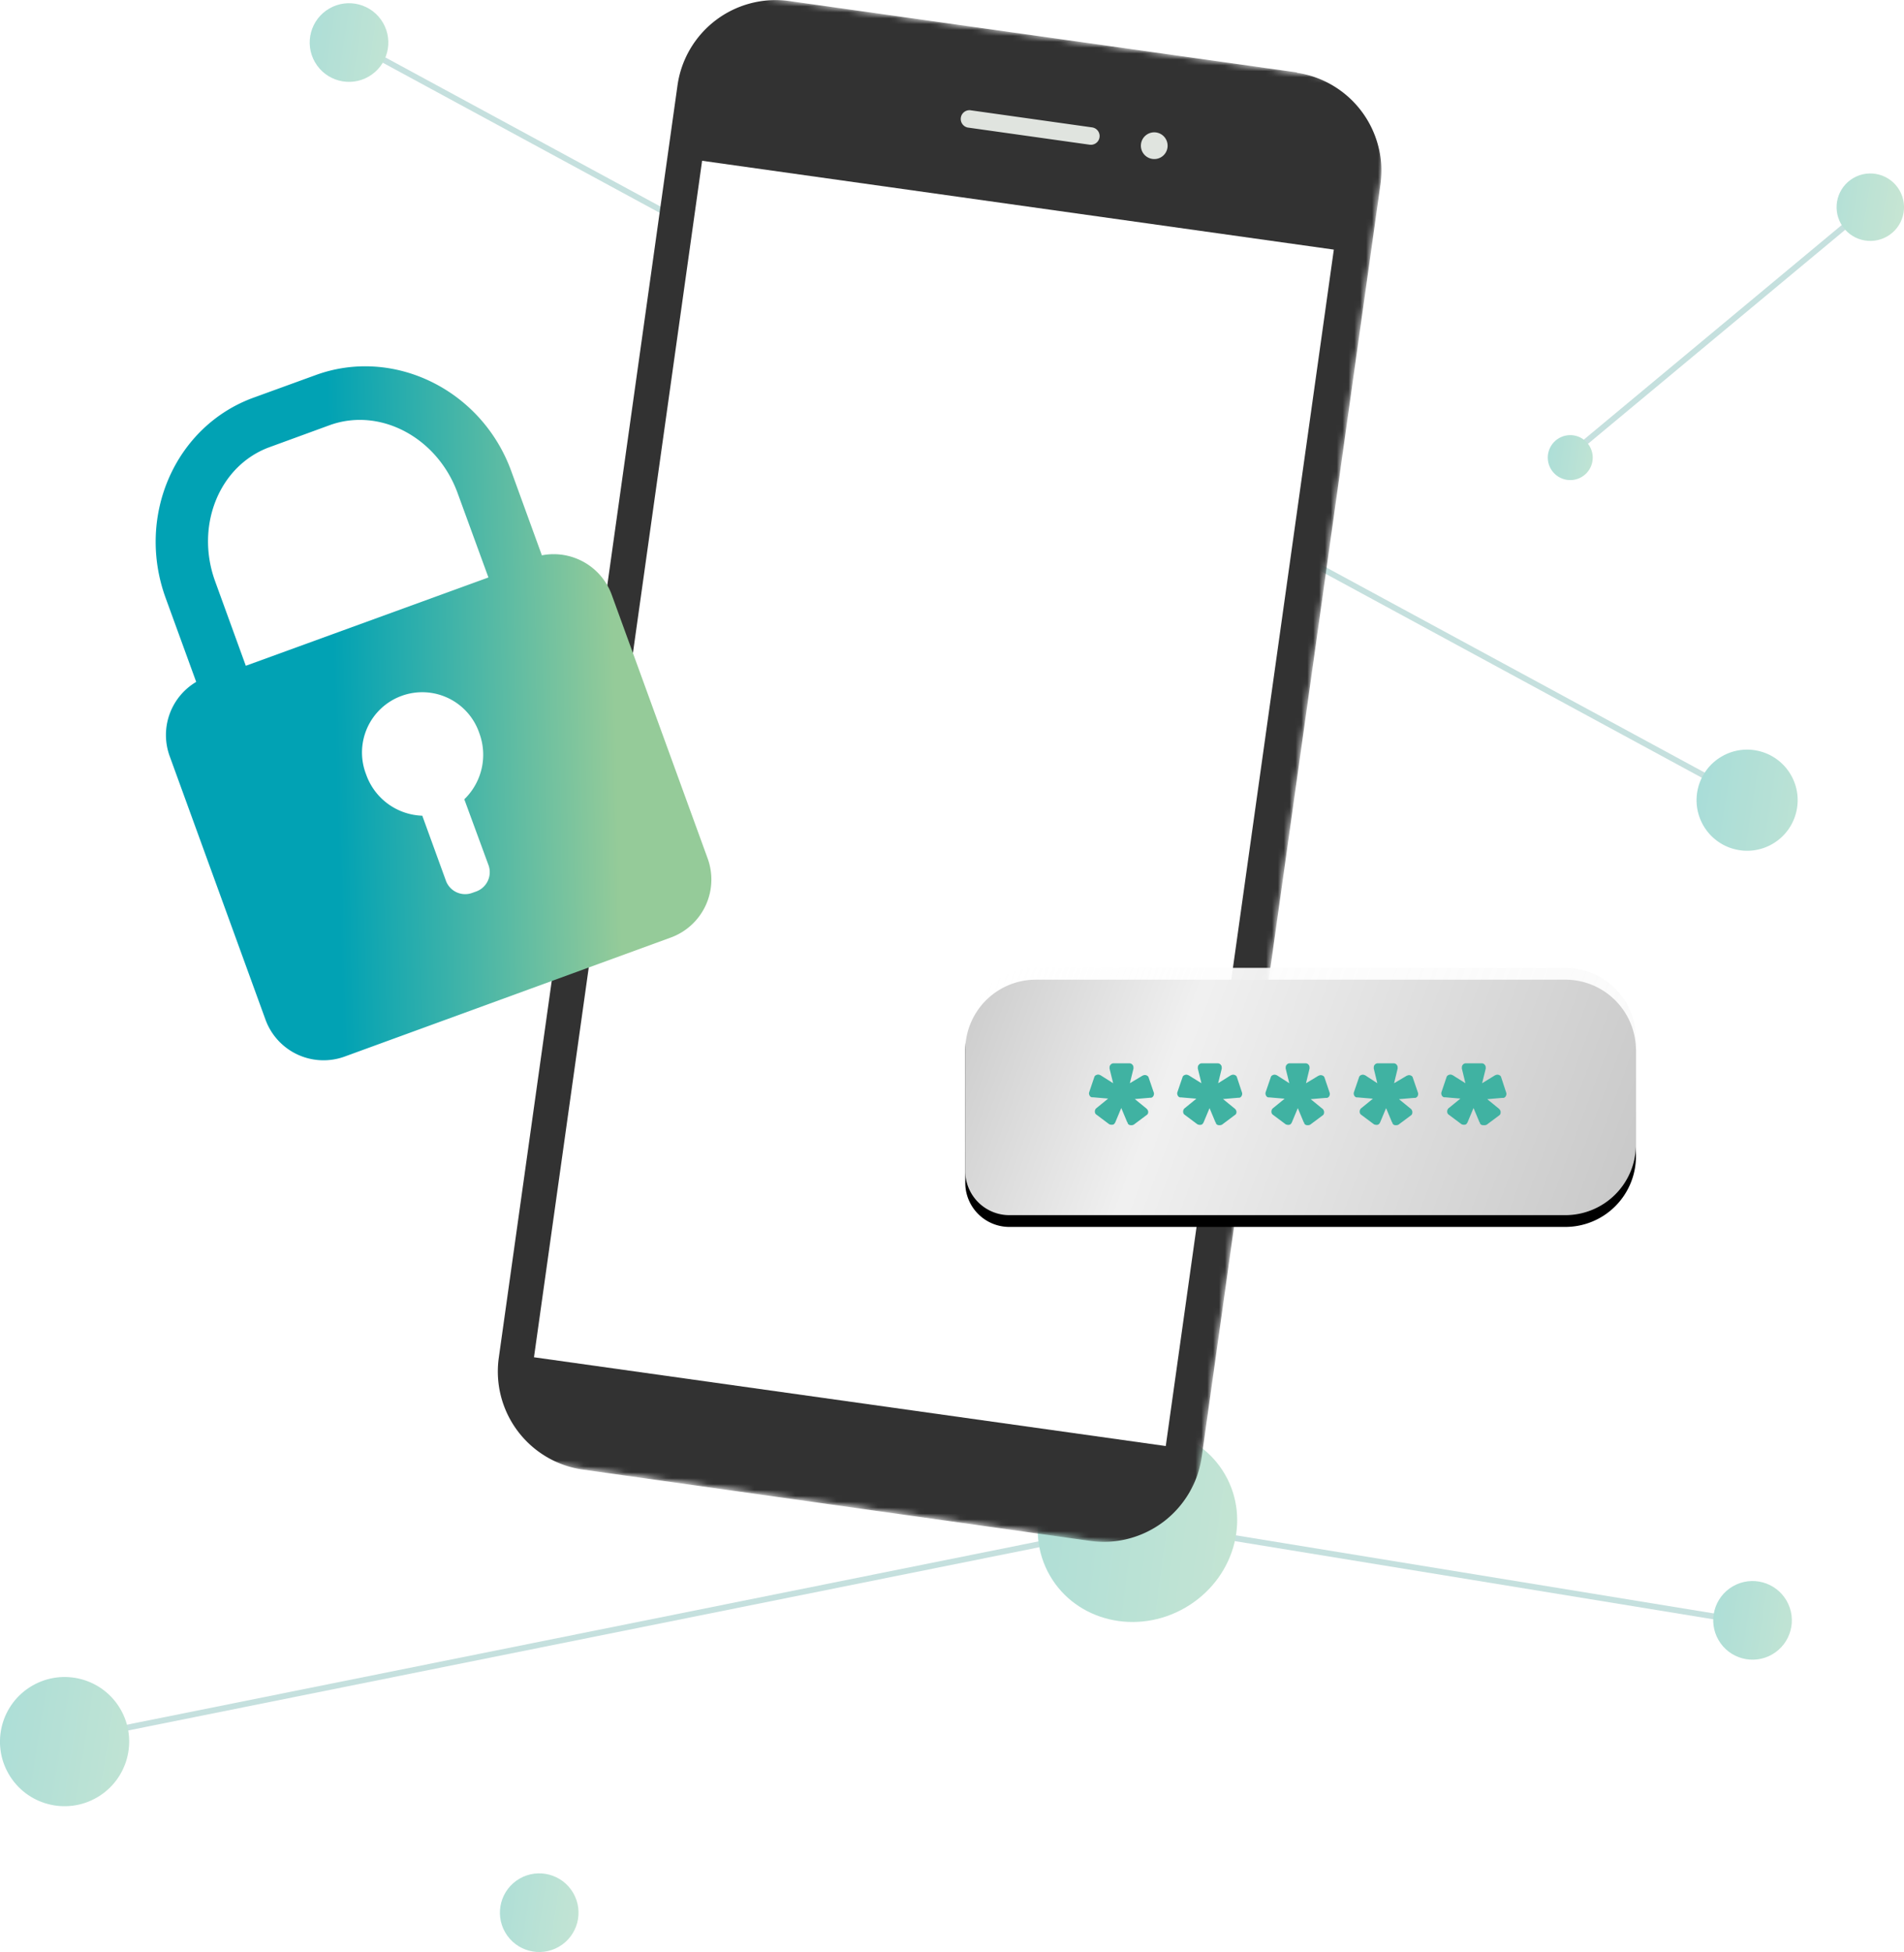 <?xml version="1.0" encoding="UTF-8"?>
<svg id="Calque_1" data-name="Calque 1" xmlns="http://www.w3.org/2000/svg" xmlns:xlink="http://www.w3.org/1999/xlink" width="323.55" height="331.59" viewBox="0 0 323.55 331.59"><defs><style>.cls-1{fill:#fff;}.cls-1,.cls-13,.cls-15,.cls-16,.cls-18,.cls-19{fill-rule:evenodd;}.cls-2{opacity:0.45;}.cls-14,.cls-3{fill:none;}.cls-3{stroke:#7fbab5;stroke-linecap:square;}.cls-4{fill:url(#Dégradé_sans_nom);}.cls-5{fill:url(#Dégradé_sans_nom_2);}.cls-6{fill:url(#Dégradé_sans_nom_3);}.cls-7{fill:url(#Dégradé_sans_nom_4);}.cls-8{fill:url(#Dégradé_sans_nom_5);}.cls-9{fill:url(#Dégradé_sans_nom_6);}.cls-10{fill:url(#Dégradé_sans_nom_7);}.cls-11{fill:url(#Dégradé_sans_nom_8);}.cls-12{mask:url(#mask);}.cls-13{fill:#323232;}.cls-15{fill:#e0e4df;}.cls-16{fill:url(#Dégradé_sans_nom_9);}.cls-17{filter:url(#filter-12);}.cls-19{fill:url(#Dégradé_sans_nom_10);}.cls-20{fill:#40b2a2;}</style><linearGradient id="Dégradé_sans_nom" x1="-807.93" y1="1550.47" x2="-805.11" y2="1548.2" gradientTransform="matrix(13.36, 0, 0, -13.36, 10832.98, 20697.27)" gradientUnits="userSpaceOnUse"><stop offset="0" stop-color="#01a2b4"/><stop offset="1" stop-color="#95cb99"/></linearGradient><linearGradient id="Dégradé_sans_nom_2" x1="-809.18" y1="1471.05" x2="-806.36" y2="1468.78" gradientTransform="matrix(7.64, 0, 0, -7.63, 6432.72, 11294.43)" xlink:href="#Dégradé_sans_nom"/><linearGradient id="Dégradé_sans_nom_3" x1="-807.93" y1="1550.47" x2="-805.11" y2="1548.2" gradientTransform="matrix(13.36, 0, 0, -13.36, 11071.47, 20965.28)" xlink:href="#Dégradé_sans_nom"/><linearGradient id="Dégradé_sans_nom_4" x1="-807.93" y1="1550.47" x2="-805.11" y2="1548.2" gradientTransform="matrix(13.36, 0, 0, -13.36, 10862.77, 21016.27)" xlink:href="#Dégradé_sans_nom"/><linearGradient id="Dégradé_sans_nom_5" x1="-808.21" y1="1532.82" x2="-805.39" y2="1530.55" gradientTransform="matrix(11.46, 0, 0, -11.45, 9555.56, 17567.45)" xlink:href="#Dégradé_sans_nom"/><linearGradient id="Dégradé_sans_nom_6" x1="-807.28" y1="1591.91" x2="-804.46" y2="1589.63" gradientTransform="matrix(21.96, 0, 0, -21.94, 17695.67, 35196.2)" xlink:href="#Dégradé_sans_nom"/><linearGradient id="Dégradé_sans_nom_7" x1="-806.93" y1="1612.62" x2="-804.11" y2="1610.58" gradientTransform="matrix(34.37, 0, 0, -32.44, 27862.16, 52526.88)" xlink:href="#Dégradé_sans_nom"/><linearGradient id="Dégradé_sans_nom_8" x1="-807.56" y1="1574.01" x2="-804.74" y2="1571.73" gradientTransform="matrix(17.18, 0, 0, -17.17, 14142.41, 27141.53)" xlink:href="#Dégradé_sans_nom"/><mask id="mask" x="80.66" y="-2.41" width="156.24" height="266.42" maskUnits="userSpaceOnUse"><g id="mask-8"><polygon id="path-7" class="cls-1" points="236.9 14.63 115.71 -2.41 80.66 246.98 201.85 264.01 236.9 14.63"/></g></mask><linearGradient id="Dégradé_sans_nom_9" x1="-801.41" y1="1642.08" x2="-801.93" y2="1642.32" gradientTransform="matrix(75.12, -27.34, -37.76, -103.76, 122311.11, 148595.3)" gradientUnits="userSpaceOnUse"><stop offset="0" stop-color="#95cb99"/><stop offset="1" stop-color="#01a2b4"/></linearGradient><filter id="filter-12" x="-20.6%" y="-51.2%" width="141.2%" height="211.9%" name="filter-12"><feOffset result="shadowOffsetOuter1" dy="2" in="SourceAlpha"/><feGaussianBlur result="shadowBlurOuter1" stdDeviation="7.5" in="shadowOffsetOuter1"/><feColorMatrix values="0 0 0 0 0.4 0 0 0 0 0.73 0 0 0 0 0.64 0 0 0 0.3 0" in="shadowBlurOuter1"/></filter><linearGradient id="Dégradé_sans_nom_10" x1="-798.97" y1="1625.55" x2="-797.87" y2="1625.4" gradientTransform="matrix(114, 0, 0, -42, 91242.51, 68455.63)" gradientUnits="userSpaceOnUse"><stop offset="0" stop-color="#fff" stop-opacity="0.8"/><stop offset="0.31" stop-color="#fdfdfd" stop-opacity="0.95"/><stop offset="1" stop-color="#f9f9f9" stop-opacity="0.8"/></linearGradient></defs><g id="Accueil"><g id="uLex---Maquettes-d_intention---Design---1---Sécurité---Desktop----v1.0" data-name="uLex---Maquettes-d&apos;intention---Design---1---Sécurité---Desktop----v1.0"><g id="Group-21"><g id="Group-17"><g id="Group-5" class="cls-2"><line id="Line-2-Copy-3" class="cls-3" x1="296.41" y1="135.45" x2="58.78" y2="6.69"/><ellipse id="Oval-Copy" class="cls-4" cx="59.31" cy="7.23" rx="6.68" ry="6.68" transform="translate(4.33 30.62) rotate(-30)"/><line id="Line-2-Copy-3-2" data-name="Line-2-Copy-3" class="cls-3" x1="193.29" y1="258.57" x2="298.28" y2="275.72"/><line id="Line-2-Copy-3-3" data-name="Line-2-Copy-3" class="cls-3" x1="195.2" y1="258.57" x2="10.5" y2="295.7"/><line id="Line-2-Copy-3-4" data-name="Line-2-Copy-3" class="cls-3" x1="266.83" y1="77.25" x2="316.53" y2="35.91"/><circle id="Oval-Copy-6" class="cls-5" cx="266.83" cy="77.73" r="3.82" transform="translate(-3.11 143.83) rotate(-30)"/><circle id="Oval-Copy-2" data-name="Oval-Copy" class="cls-6" cx="297.81" cy="275.24" r="6.68" transform="translate(-97.72 185.78) rotate(-30)"/><ellipse id="Oval-Copy-3" data-name="Oval-Copy" class="cls-7" cx="91.62" cy="324.91" rx="6.68" ry="6.68" transform="translate(-150.21 89.37) rotate(-30.01)"/><circle id="Oval-Copy-3-2" data-name="Oval-Copy-3" class="cls-8" cx="317.82" cy="35.19" r="5.73" transform="translate(24.99 163.63) rotate(-30)"/><ellipse id="Oval-Copy-9" class="cls-9" cx="10.98" cy="295.83" rx="10.98" ry="10.97" transform="translate(-146.45 45.13) rotate(-30)"/><ellipse id="Oval-Copy-8" class="cls-10" cx="193.29" cy="259.05" rx="17.18" ry="16.22" transform="translate(-103.63 131.35) rotate(-30)"/><ellipse id="Oval-Copy-5" class="cls-11" cx="296.89" cy="135.93" rx="8.59" ry="8.59" transform="translate(-28.19 166.65) rotate(-30)"/></g><g id="Group"><g id="Electronic_Devices__188_" data-name="Electronic_Devices_(188)"><g id="Group-7"><g class="cls-12"><path id="Fill-6" class="cls-13" d="M220.37,12.3,134,.16a16.84,16.84,0,0,0-18.88,14.41l-30.35,216a16.83,16.83,0,0,0,14.18,19.05l86.4,12.14a16.84,16.84,0,0,0,18.88-14.4l30.35-216a16.85,16.85,0,0,0-14.18-19"/></g></g><path id="Fill-8" class="cls-14" d="M195.68,28.29a3.58,3.58,0,1,1,4-3.05,3.57,3.57,0,0,1-4,3.05"/><path id="Fill-9" class="cls-15" d="M195.86,27a2.27,2.27,0,1,1,2.53-1.93A2.26,2.26,0,0,1,195.86,27"/><path id="Fill-10" class="cls-14" d="M186.17,20.39l-21.55-3a2.37,2.37,0,0,0-2.67,2l-.11.81a2.37,2.37,0,0,0,2,2.69l21.55,3a2.37,2.37,0,0,0,2.66-2l.12-.82a2.38,2.38,0,0,0-2-2.69"/><path id="Fill-11" class="cls-15" d="M185.58,21.64l-20.74-2.92a1.49,1.49,0,0,0-.42,2.94l20.75,2.92a1.48,1.48,0,0,0,.41-2.94"/><polygon id="Fill-12" class="cls-1" points="198.1 245.63 90.74 230.55 119.31 27.31 226.66 42.4 198.1 245.63"/><polyline id="Fill-13" class="cls-14" points="226.66 42.4 119.31 27.31 119.26 27.63 199.44 234.14 199.71 234.18 226.66 42.4"/></g></g><g id="Group-2" data-name="Group"><g id="Lock-kofkfofkfok-Copy-2"><path id="icon0-vector-493-01" class="cls-16" d="M83,98.09l-41.23,15L36.56,98.75c-3.44-9.46.71-19.69,9.26-22.8L56,72.23c8.56-3.11,18.31,2.06,21.76,11.52ZM78.9,135.77,83,146.92a3.49,3.49,0,0,1-2,4.48l-.81.29a3.48,3.48,0,0,1-4.43-2.13l-4-11a10.49,10.49,0,0,1-9.54-7,10.24,10.24,0,1,1,19.24-7A10.52,10.52,0,0,1,78.9,135.77ZM92.09,94.35,86.91,80.11c-5-13.88-20-21.24-33.26-16.4L43.08,67.55c-13.29,4.84-20,20.07-14.94,34l5.2,14.28a10.49,10.49,0,0,0-4.52,12.58l16.31,44.83a10.5,10.5,0,0,0,13.42,6.24L114,159.25a10.49,10.49,0,0,0,6.26-13.41L103.94,101a10.5,10.5,0,0,0-11.85-6.67Z"/></g></g><g id="Group-14"><g id="Rectangle-Copy-2"><g class="cls-17"><path id="path-11" class="cls-18" d="M176,164.41h90a12,12,0,0,1,12,12v18a12,12,0,0,1-12,12H171.52a7.49,7.49,0,0,1-7.49-7.49V176.41A12,12,0,0,1,176,164.41Z"/></g><path id="path-11-2" data-name="path-11" class="cls-19" d="M176,164.41h90a12,12,0,0,1,12,12v18a12,12,0,0,1-12,12H171.52a7.49,7.49,0,0,1-7.49-7.49V176.41A12,12,0,0,1,176,164.41Z"/></g><path id="_" data-name="*******" class="cls-20" d="M192.14,191.13a.91.91,0,0,0,.52-.09h0l2.18-1.63a.55.55,0,0,0,.27-.43.67.67,0,0,0-.12-.48s-.05-.08-.15-.18h0l-2-1.63,2.57-.22.14,0,.07,0a.58.58,0,0,0,.38-.31.77.77,0,0,0,.08-.53h0l-.88-2.57a.54.54,0,0,0-.32-.37.74.74,0,0,0-.5-.06l-.24.09h0L192,184l.61-2.48a.49.49,0,0,0,0-.15h0v-.09a.66.66,0,0,0-.2-.45.62.62,0,0,0-.47-.21h-2.72a.62.62,0,0,0-.47.21.66.66,0,0,0-.2.45h0v.09a.49.49,0,0,0,0,.15h0l.61,2.48-2.15-1.36-.24-.09a.7.7,0,0,0-.48.06.52.52,0,0,0-.34.37h0l-.87,2.57a.71.71,0,0,0,.07.53.58.58,0,0,0,.38.31l.07,0,.14,0h0l2.57.22-2,1.63c-.11.1-.16.16-.16.18a.77.77,0,0,0-.09.48.55.55,0,0,0,.25.43h0l2.17,1.63a1,1,0,0,0,.53.09.49.49,0,0,0,.41-.24l.06-.09a.33.33,0,0,0,.06-.12h0l1-2.39,1,2.39.09.12a.12.12,0,0,1,0,.09A.57.57,0,0,0,192.14,191.13Zm15,0a.94.94,0,0,0,.52-.09h0l2.17-1.63a.53.53,0,0,0,.28-.43.67.67,0,0,0-.12-.48s-.05-.08-.16-.18h0l-2-1.63,2.57-.22.14,0,.07,0a.58.58,0,0,0,.38-.31.77.77,0,0,0,.08-.53h0L210.2,183a.54.54,0,0,0-.32-.37.74.74,0,0,0-.5-.06l-.24.09h0L207,184l.61-2.48a.49.49,0,0,0,0-.15h0v-.09a.66.66,0,0,0-.2-.45.62.62,0,0,0-.47-.21h-2.72a.62.62,0,0,0-.47.21.66.66,0,0,0-.2.45h0v.09a.49.49,0,0,0,0,.15h0l.61,2.48L202,182.66l-.24-.09a.73.73,0,0,0-.49.06.53.53,0,0,0-.33.37h0l-.88,2.57a.77.77,0,0,0,.08.53.58.58,0,0,0,.38.31l.07,0,.14,0h0l2.57.22-2,1.63q-.15.15-.15.18a.77.77,0,0,0-.09.48.57.57,0,0,0,.24.43h0l2.18,1.63a1,1,0,0,0,.53.09.5.5,0,0,0,.41-.24l.06-.09a.33.33,0,0,0,.06-.12h0l1-2.39,1,2.39.09.12a.12.12,0,0,1,0,.09A.57.57,0,0,0,207.11,191.13Zm15,0a.9.9,0,0,0,.51-.09h0l2.18-1.63A.55.55,0,0,0,225,189a.67.67,0,0,0-.12-.48s0-.08-.15-.18h0l-2-1.63,2.57-.22.13,0,.08,0a.58.58,0,0,0,.38-.31.76.76,0,0,0,.07-.53h0l-.87-2.57a.54.54,0,0,0-.32-.37.74.74,0,0,0-.5-.06l-.24.09h0L221.93,184l.6-2.48a.49.49,0,0,0,0-.15h0v-.09a.65.65,0,0,0-.19-.45.62.62,0,0,0-.47-.21h-2.72a.61.61,0,0,0-.47.21.66.66,0,0,0-.2.45h0v.09a.49.49,0,0,0,0,.15h0l.61,2.48L217,182.66l-.24-.09a.72.72,0,0,0-.49.06.53.53,0,0,0-.33.37h0l-.88,2.57a.77.77,0,0,0,.08.53.56.56,0,0,0,.37.31l.08,0,.14,0h0l2.57.22-2,1.63q-.15.15-.15.18a.77.77,0,0,0-.09.48.57.57,0,0,0,.24.43h0l2.18,1.63a1,1,0,0,0,.53.09.5.5,0,0,0,.41-.24l.06-.09a.33.33,0,0,0,.06-.12h0l1-2.39,1,2.39.09.12a.12.12,0,0,1,0,.09A.57.57,0,0,0,222.08,191.13Zm15,0a.9.9,0,0,0,.51-.09h0l2.18-1.63A.55.55,0,0,0,240,189a.67.67,0,0,0-.12-.48s0-.08-.15-.18h0l-2-1.63,2.58-.22.13,0,.08,0a.6.6,0,0,0,.38-.31.76.76,0,0,0,.07-.53h0l-.88-2.57a.52.52,0,0,0-.31-.37.74.74,0,0,0-.5-.06l-.25.09h0L236.9,184l.6-2.48a.49.49,0,0,0,0-.15h0v-.09a.65.65,0,0,0-.19-.45.64.64,0,0,0-.47-.21h-2.73a.64.64,0,0,0-.47.21.65.65,0,0,0-.19.45h0v.09a.49.49,0,0,0,0,.15h0l.6,2.48L232,182.66l-.25-.09a.7.7,0,0,0-.48.06.53.53,0,0,0-.33.37h0l-.88,2.57a.76.76,0,0,0,.07.53.6.6,0,0,0,.38.31l.08,0,.13,0h0l2.58.22-2,1.63q-.15.15-.15.18a.77.77,0,0,0-.09.48.57.57,0,0,0,.24.43h0l2.18,1.63a1,1,0,0,0,.53.09.52.52,0,0,0,.41-.24l.06-.09a.33.33,0,0,0,.06-.12h0l1-2.39,1,2.39.09.12a.12.12,0,0,1,0,.09A.59.59,0,0,0,237.05,191.13Zm15,0a.9.9,0,0,0,.51-.09h0l2.18-1.63A.55.55,0,0,0,255,189a.67.67,0,0,0-.12-.48s-.05-.08-.15-.18h0l-2-1.63,2.57-.22.14,0,.07,0a.56.56,0,0,0,.38-.31.77.77,0,0,0,.08-.53h0L255.1,183a.51.51,0,0,0-.32-.37.73.73,0,0,0-.5-.06l-.24.09h0L251.86,184l.61-2.48a.49.49,0,0,0,0-.15h0v-.09a.66.66,0,0,0-.2-.45.61.61,0,0,0-.47-.21h-2.72a.62.62,0,0,0-.47.21.65.65,0,0,0-.19.45h0v.09a.49.49,0,0,0,0,.15h0l.6,2.48-2.15-1.36-.24-.09a.7.7,0,0,0-.48.06.54.54,0,0,0-.34.37h0l-.87,2.57a.76.76,0,0,0,.07.53.58.58,0,0,0,.38.31l.08,0,.13,0h0l2.57.22-2,1.63q-.15.15-.15.18a.77.77,0,0,0-.09.48.57.57,0,0,0,.24.43h0l2.18,1.63a.93.93,0,0,0,.53.09.48.48,0,0,0,.4-.24.35.35,0,0,1,.06-.09.33.33,0,0,0,.06-.12h0l1-2.39,1,2.39.09.12a.12.12,0,0,1,0,.09A.57.57,0,0,0,252,191.13Z"/></g></g></g></g></g></svg>